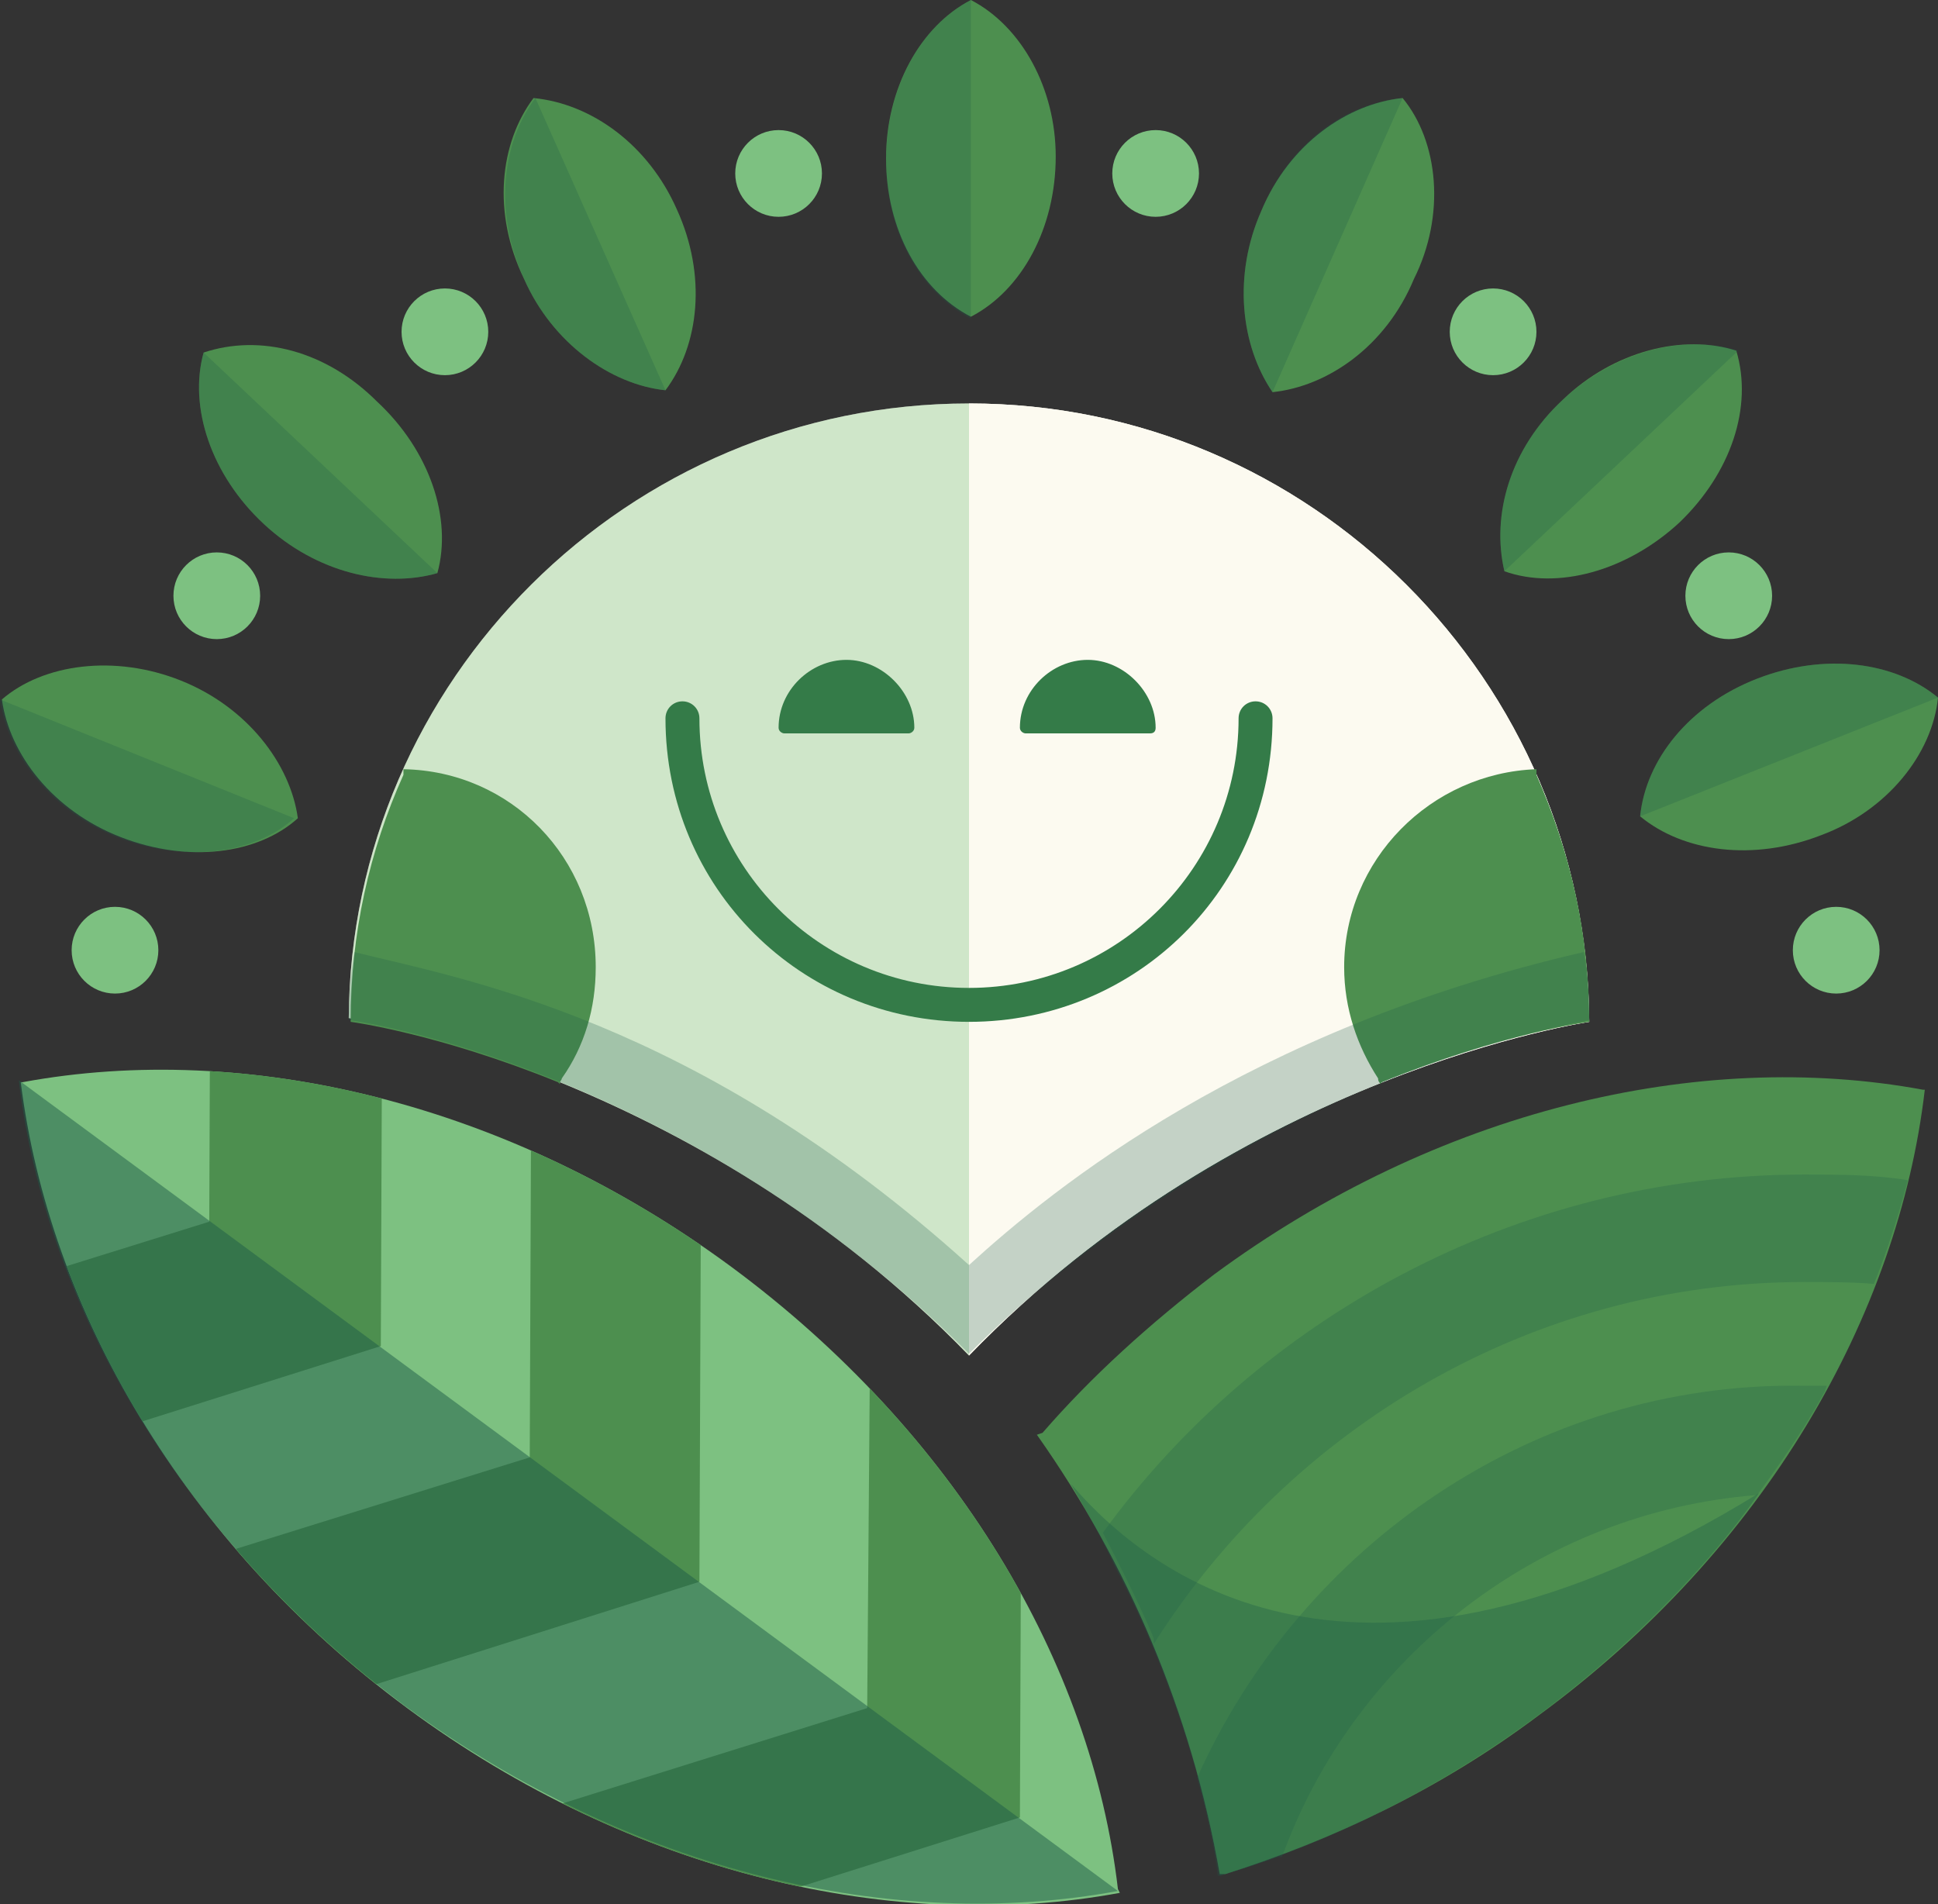 <?xml version="1.0" encoding="utf-8"?>
<!-- Generator: Adobe Illustrator 21.0.2, SVG Export Plug-In . SVG Version: 6.00 Build 0)  -->
<svg version="1.1" id="Layer_1" xmlns="http://www.w3.org/2000/svg" xmlns:xlink="http://www.w3.org/1999/xlink" x="0px" y="0px"
	 viewBox="0 0 102.8 101" style="enable-background:new 0 0 102.8 101;" xml:space="preserve">
<rect x="0" y="0" width="102.8" height="101" fill="#333333" stroke="none"/>
<style type="text/css">
	.st0{fill:#FCFAF0;}
	.st1{fill:#7DC181;}
	.st2{clip-path:url(#SVGID_2_);}
	.st3{fill:#4D8F4F;}
	.st4{opacity:0.5;fill:#1F5D49;enable-background:new    ;}
	.st5{opacity:0.25;fill:#1F5D49;enable-background:new    ;}
	.st6{opacity:0.35;fill:#1F5D49;enable-background:new    ;}
	.st7{opacity:0.35;fill:#7DC181;enable-background:new    ;}
	.st8{fill:#347B48;}
</style>
<g>
	<g>
		<g>
			<path class="st0" d="M51.4,21.7"/>
			<g>
				<path class="st0" d="M51.4,21.7"/>
			</g>
			<path class="st1" d="M59.4,100.4c-11.9,2.2-25.9-1-37.8-9.8C9.7,81.8,2.6,69.4,1.1,57.4h0.1c11.9-2.2,25.8,1.1,37.6,9.8
				c11.9,8.8,19.1,21,20.5,33L59.4,100.4z"/>
			<g>
				<g>
					<defs>
						<path id="SVGID_1_" d="M59.4,100.4c-11.9,2.2-25.9-1-37.8-9.8C9.7,81.8,2.6,69.4,1.1,57.4h0.1c11.9-2.2,25.8,1.1,37.6,9.8
							c11.9,8.8,19.1,21,20.5,33L59.4,100.4z"/>
					</defs>
					<clipPath id="SVGID_2_">
						<use xlink:href="#SVGID_1_"  style="overflow:visible;"/>
					</clipPath>
					<g class="st2">
						<polygon class="st3" points="3.7,84.9 28.1,77.3 28.2,51.7 37.2,58.4 37.1,83.9 12.8,91.6 						"/>
						<polygon class="st3" points="29.7,104.1 54.1,96.4 54.2,70.9 46.2,65 46,90.6 21.7,98.2 						"/>
						<polygon class="st3" points="-13.3,72.4 11.1,64.8 11.2,39.2 20.3,45.8 20.2,71.4 -4.2,79.1 						"/>
					</g>
				</g>
			</g>
			<path class="st4" d="M1,57.3c1.4,12,8.7,24.4,20.5,33.2c12,8.8,25.9,12,37.8,9.8L1,57.3z"/>
			<circle class="st1" cx="79.2" cy="17.6" r="2.3"/>
			<circle class="st1" cx="91.7" cy="31.6" r="2.3"/>
			<circle class="st1" cx="61.3" cy="9.2" r="2.3"/>
			<circle class="st1" cx="41.3" cy="9.2" r="2.3"/>
			<circle class="st1" cx="23.6" cy="17.6" r="2.3"/>
			<circle class="st1" cx="11.5" cy="31.6" r="2.3"/>
			<path class="st3" d="M55,76.1c4.8,6.8,8.2,14.7,9.7,23.3h0.3c5.7-1.8,11.4-4.5,16.6-8.4c12-8.8,19.1-21.2,20.5-33.2h-0.1
				c-11.9-2.2-25.8,1.1-37.6,9.8c-3.4,2.6-6.5,5.4-9.1,8.4L55,76.1z"/>
			<path class="st5" d="M61.2,87.2C68.4,75.8,81.2,68,95.7,68c1.1,0,2.6,0,3.7,0.1l0,0c1.1-2.7,1.8-5.5,1.8-5.5
				c-1.8-0.3-3.7-0.3-5.5-0.3c-15.3,0-29,7.7-37.2,19c0,0,1.9,3.6,2.7,5.6L61.2,87.2z"/>
			<path class="st5" d="M96.9,73.5c-0.4,0-0.9,0-1.3,0C81.4,73.3,69,82,63.5,94.3c0,0,0.8,2.7,1.1,5.2c0,0,1.5-0.4,3.2-1H68
				C71.8,88,81.6,80.2,93.2,79.3c0,0,2.2-2.9,3.6-5.5L96.9,73.5z"/>
			<circle class="st1" cx="97.4" cy="50.4" r="2.3"/>
			<path class="st6" d="M56.8,78.7c4.1,4.8,15.2,13.6,36.5,0.5c0,0-9.4,14.5-28.6,20.3c0,0-1.1-8-5.6-16.5
				C58.4,81.5,57.6,80.1,56.8,78.7"/>
			<path class="st0" d="M51.4,21.7"/>
			<path class="st7" d="M51.4,21.7"/>
			<g>
				<path class="st3" d="M51.5,0c-2.7,1.4-4.5,4.7-4.5,8.4c0,3.8,1.8,7,4.5,8.4l0,0c2.7-1.4,4.5-4.7,4.5-8.5C56,4.7,54.2,1.4,51.5,0
					L51.5,0z"/>
				<path class="st5" d="M51.5,0L51.5,0c-2.7,1.4-4.5,4.7-4.5,8.5s1.8,7,4.5,8.4l0,0V0z"/>
			</g>
			<g>
				<path class="st3" d="M28.3,5.2c-1.8,2.4-2.2,6.1-0.5,9.6c1.5,3.4,4.6,5.6,7.5,5.9l0,0c1.8-2.4,2.2-6.1,0.6-9.6
					C34.4,7.7,31.4,5.5,28.3,5.2L28.3,5.2z"/>
				<path class="st5" d="M28.4,5.2L28.4,5.2c-1.8,2.4-2.2,6.1-0.6,9.6c1.5,3.4,4.6,5.6,7.5,5.9l0,0L28.4,5.2z"/>
			</g>
			<g>
				<path class="st3" d="M10.8,18.7c-0.8,2.9,0.4,6.5,3.2,9.1s6.4,3.4,9.2,2.6l0,0c0.8-2.9-0.4-6.5-3.2-9.1
					C17.3,18.6,13.8,17.7,10.8,18.7L10.8,18.7z"/>
				<path class="st5" d="M10.8,18.7L10.8,18.7c-0.8,2.9,0.4,6.5,3.2,9.1s6.4,3.4,9.2,2.6l0,0L10.8,18.7z"/>
			</g>
			<g>
				<path class="st3" d="M0.1,37.1C0.5,40,2.8,43,6.4,44.4c3.6,1.4,7.3,0.9,9.4-1l0,0c-0.4-2.9-2.7-5.9-6.2-7.3
					C6.1,34.7,2.3,35.2,0.1,37.1L0.1,37.1z"/>
				<path class="st5" d="M0,37.1L0,37.1C0.4,40,2.7,43,6.2,44.4c3.6,1.4,7.3,0.9,9.4-1l0,0L0,37.1z"/>
			</g>
			<g>
				<path class="st3" d="M74.4,5.2c-2.9,0.3-6,2.4-7.5,6c-1.5,3.4-1.1,7.1,0.6,9.6l0,0c2.9-0.3,6-2.4,7.5-6
					C76.7,11.4,76.3,7.5,74.4,5.2L74.4,5.2z"/>
				<path class="st5" d="M74.4,5.2L74.4,5.2c-3.1,0.3-6,2.4-7.5,6c-1.5,3.4-1.1,7.1,0.6,9.6l0,0L74.4,5.2z"/>
			</g>
			<g>
				<path class="st3" d="M92.1,18.6c-2.8-0.9-6.5,0-9.2,2.6c-2.8,2.6-3.8,6.1-3.1,9.1l0,0c2.8,1,6.5,0,9.3-2.6
					C91.8,25.1,93,21.6,92.1,18.6L92.1,18.6z"/>
				<path class="st5" d="M92.2,18.6L92.2,18.6c-2.8-0.9-6.5,0-9.3,2.6c-2.8,2.6-3.8,6.1-3.1,9.1l0,0L92.2,18.6z"/>
			</g>
			<g>
				<path class="st3" d="M102.8,37c-2.3-1.9-6-2.4-9.6-1c-3.6,1.4-5.9,4.3-6.2,7.3l0,0c2.3,1.9,6,2.4,9.6,1
					C100.1,43,102.5,40,102.8,37L102.8,37z"/>
				<path class="st5" d="M102.8,37L102.8,37c-2.3-1.9-6-2.4-9.6-1c-3.6,1.4-5.9,4.3-6.2,7.3l0,0L102.8,37z"/>
			</g>
			<path class="st0" d="M51.4,21.4v50.5c14.5-15,32.9-17.7,32.9-17.7C84.2,36.1,69.5,21.4,51.4,21.4"/>
			<path class="st0" d="M51.4,21.4v50.5c14.5-15,32.9-17.7,32.9-17.7C84.2,36.1,69.5,21.4,51.4,21.4"/>
			<path class="st3" d="M81.5,41.1c1.8,4.1,2.8,8.4,2.8,13.1c0,0-4.6,0.6-11,3.2l-0.1,0.1c0-0.1-0.1-0.1-0.1-0.3
				c-1.1-1.7-1.8-3.7-1.8-5.9c0-5.7,4.6-10.3,10.2-10.5V41.1z"/>
			<path class="st0" d="M51.4,21.4v50.5c-14.5-15-32.9-17.9-32.9-17.9C18.6,36.1,33.3,21.4,51.4,21.4"/>
			<path class="st7" d="M51.4,21.4v50.5c-14.5-15-32.9-17.9-32.9-17.9C18.6,36.1,33.3,21.4,51.4,21.4"/>
			<path class="st8" d="M51.4,54.2c-8.9,0-16.1-7.1-16.1-16.1c0-0.5,0.4-0.9,0.9-0.9c0.5,0,0.9,0.4,0.9,0.9
				c0,7.9,6.4,14.3,14.3,14.3S65.7,46,65.7,38.1c0-0.5,0.4-0.9,0.9-0.9c0.5,0,0.9,0.4,0.9,0.9C67.5,47.1,60.3,54.2,51.4,54.2
				L51.4,54.2z"/>
			<path class="st3" d="M21.4,40.8c5.7,0.1,10.2,4.7,10.2,10.5c0,2.2-0.6,4.2-1.8,5.9c0,0.1-0.1,0.1-0.1,0.3l-0.1-0.1
				c-6.4-2.6-11-3.2-11-3.2c0-4.7,1-9.1,2.8-13.1V40.8z"/>
			<path class="st5" d="M84.3,54.1c0-2.4-0.3-3.6-0.3-3.6C66.2,54.6,55.9,63,51.4,67.1c-14.5-13.1-27-15.2-32.6-16.6
				c0,0-0.3,1.7-0.3,3.6l0,0c0,0,17.5,2.3,32.9,17.7C51.4,71.9,63.9,58.2,84.3,54.1L84.3,54.1z"/>
			<g>
				<g>
					<path class="st8" d="M61,38.9h-6.6c-0.1,0-0.3-0.1-0.3-0.3c0-2,1.7-3.6,3.6-3.6c1.9,0,3.6,1.7,3.6,3.6
						C61.3,38.8,61.2,38.9,61,38.9z"/>
				</g>
				<g>
					<path class="st8" d="M48.2,38.9h-6.6c-0.1,0-0.3-0.1-0.3-0.3c0-2,1.7-3.6,3.6-3.6c1.9,0,3.6,1.7,3.6,3.6
						C48.5,38.8,48.3,38.9,48.2,38.9z"/>
				</g>
			</g>
		</g>
		<circle class="st1" cx="6.1" cy="50.4" r="2.3"/>
	</g>
</g>
</svg>
